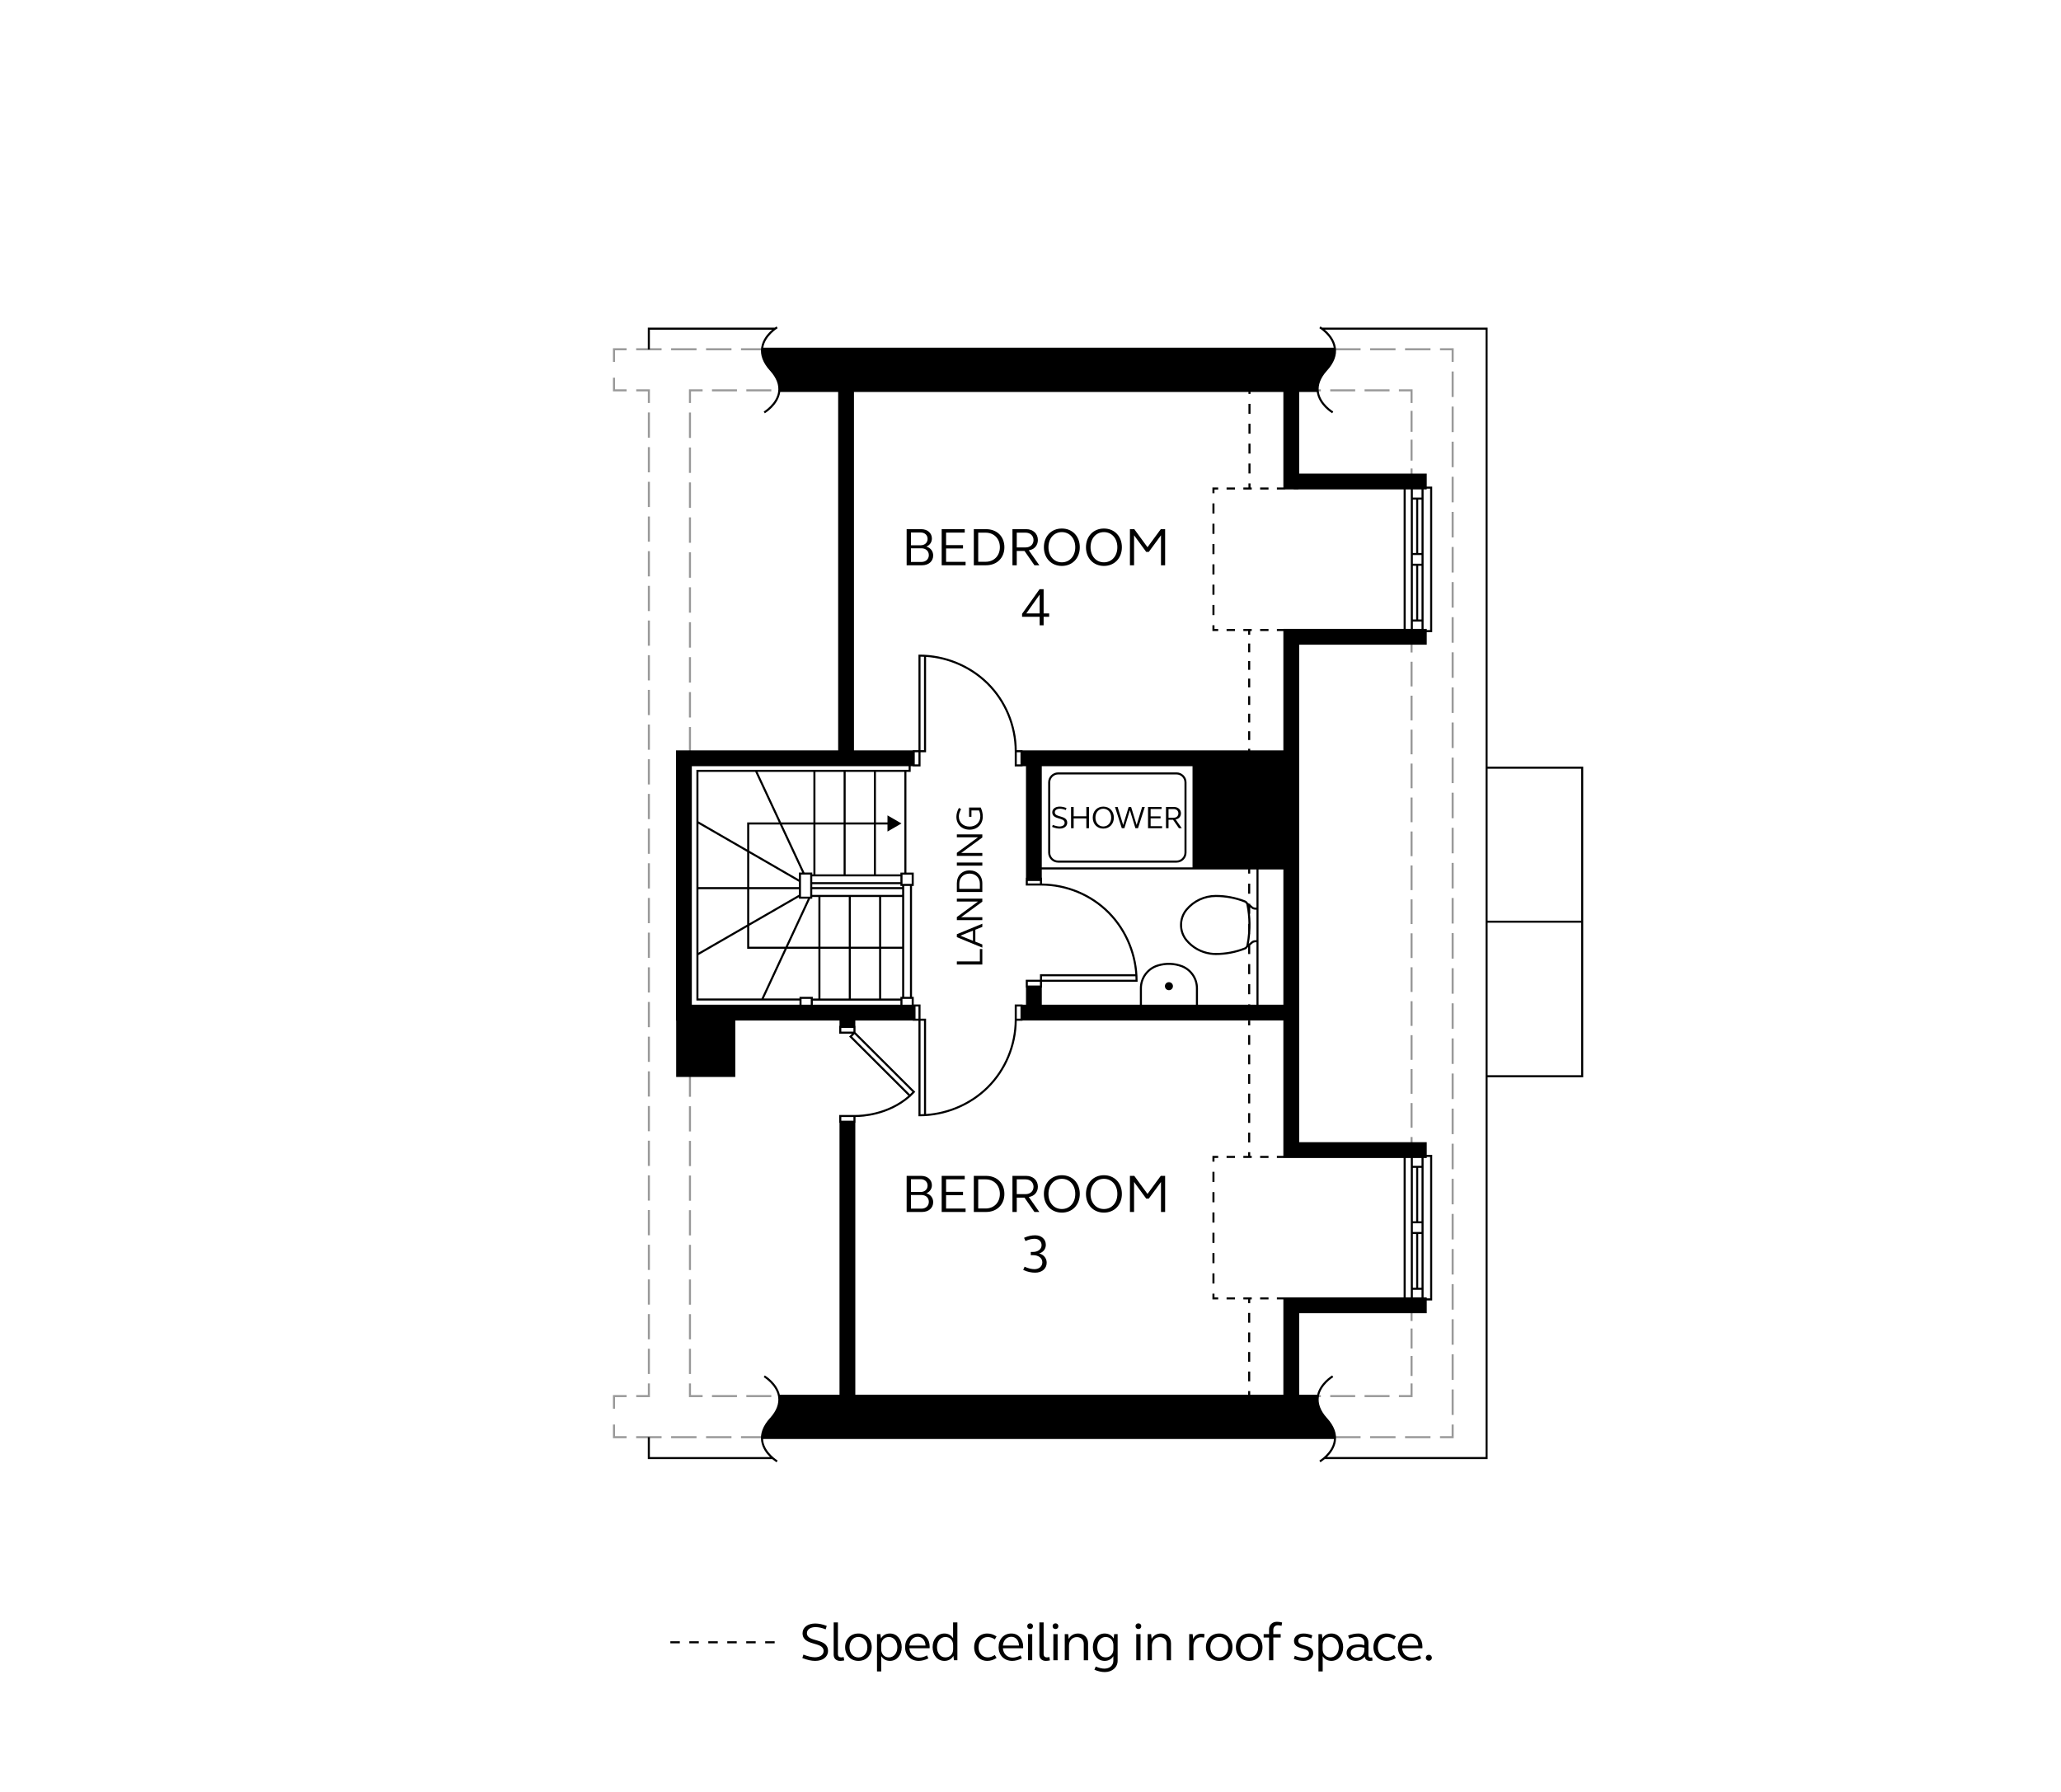 <?xml version="1.0" encoding="UTF-8"?>
<svg xmlns="http://www.w3.org/2000/svg" version="1.1" viewBox="0 0 651.968 566.929">
  <!-- Generator: Adobe Illustrator 28.6.0, SVG Export Plug-In . SVG Version: 1.2.0 Build 709)  -->
  <g>
    <g id="Camel_Arts_and_Crafts_Second">
      <g>
        <g>
          <rect x="217.935" y="321.073" width=".65" height="4" fill="#999"/>
          <rect x="217.936" y="349.989" width=".65" height="7.973" fill="#999"/>
          <rect x="217.936" y="371.915" width=".65" height="7.973" fill="#999"/>
          <rect x="217.935" y="339.026" width=".65" height="7.973" fill="#999"/>
          <rect x="217.936" y="360.952" width=".65" height="7.973" fill="#999"/>
          <rect x="217.935" y="328.063" width=".65" height="7.973" fill="#999"/>
          <rect x="217.937" y="426.729" width=".65" height="7.973" fill="#999"/>
          <rect x="217.936" y="382.878" width=".65" height="7.973" fill="#999"/>
          <rect x="217.936" y="415.766" width=".65" height="7.973" fill="#999"/>
          <rect x="217.936" y="404.803" width=".65" height="7.973" fill="#999"/>
          <rect x="217.936" y="393.841" width=".65" height="7.973" fill="#999"/>
          <polygon points="218.587 437.692 217.937 437.692 217.937 442.017 222.262 442.017 222.262 441.367 218.587 441.367 218.587 437.692" fill="#999"/>
          <rect x="366.47" y="441.367" width="7.902" height=".65" fill="#999"/>
          <rect x="355.605" y="441.367" width="7.902" height=".65" fill="#999"/>
          <rect x="344.741" y="441.367" width="7.901" height=".65" fill="#999"/>
          <rect x="333.876" y="441.367" width="7.901" height=".65" fill="#999"/>
          <rect x="388.201" y="441.367" width="7.901" height=".65" fill="#999"/>
          <rect x="409.93" y="441.367" width="7.902" height=".65" fill="#999"/>
          <rect x="420.796" y="441.367" width="7.902" height=".65" fill="#999"/>
          <rect x="323.01" y="441.367" width="7.902" height=".65" fill="#999"/>
          <rect x="399.066" y="441.367" width="7.901" height=".65" fill="#999"/>
          <rect x="377.336" y="441.367" width="7.902" height=".65" fill="#999"/>
          <rect x="246.955" y="441.367" width="7.902" height=".65" fill="#999"/>
          <rect x="312.145" y="441.367" width="7.902" height=".65" fill="#999"/>
          <rect x="225.225" y="441.367" width="7.902" height=".65" fill="#999"/>
          <rect x="431.661" y="441.367" width="7.902" height=".65" fill="#999"/>
          <rect x="236.09" y="441.367" width="7.902" height=".65" fill="#999"/>
          <rect x="257.82" y="441.367" width="7.902" height=".65" fill="#999"/>
          <rect x="290.415" y="441.367" width="7.902" height=".65" fill="#999"/>
          <rect x="301.28" y="441.367" width="7.902" height=".65" fill="#999"/>
          <rect x="268.685" y="441.367" width="7.902" height=".65" fill="#999"/>
          <rect x="279.55" y="441.367" width="7.902" height=".65" fill="#999"/>
          <polygon points="446.851 437.692 446.201 437.692 446.201 441.367 442.526 441.367 442.526 442.017 446.851 442.017 446.851 437.692" fill="#999"/>
          <rect x="446.201" y="429" width=".65" height="6.321" fill="#999"/>
          <rect x="446.201" y="420.307" width=".65" height="6.322" fill="#999"/>
          <rect x="446.201" y="413.938" width=".65" height="4" fill="#999"/>
          <polygon points="194.551 450.692 193.9 450.692 193.9 455.017 198.226 455.017 198.226 454.367 194.551 454.367 194.551 450.692" fill="#999"/>
          <polygon points="193.9 445.692 194.551 445.692 194.551 442.017 198.226 442.017 198.226 441.367 193.9 441.367 193.9 445.692" fill="#999"/>
          <polygon points="204.938 441.367 201.263 441.367 201.263 442.017 205.588 442.017 205.588 437.692 204.938 437.692 204.938 441.367" fill="#999"/>
          <rect x="204.938" y="218.262" width=".65" height="7.979" fill="#999"/>
          <rect x="204.938" y="229.234" width=".65" height="7.979" fill="#999"/>
          <rect x="204.938" y="262.148" width=".65" height="7.979" fill="#999"/>
          <rect x="204.938" y="251.177" width=".65" height="7.979" fill="#999"/>
          <rect x="204.938" y="240.205" width=".65" height="7.979" fill="#999"/>
          <rect x="204.939" y="196.319" width=".65" height="7.979" fill="#999"/>
          <rect x="204.939" y="152.433" width=".65" height="7.979" fill="#999"/>
          <rect x="204.938" y="207.29" width=".65" height="7.979" fill="#999"/>
          <rect x="204.939" y="163.405" width=".65" height="7.979" fill="#999"/>
          <rect x="204.939" y="141.461" width=".65" height="7.979" fill="#999"/>
          <rect x="204.938" y="273.12" width=".65" height="7.979" fill="#999"/>
          <rect x="204.939" y="185.347" width=".65" height="7.979" fill="#999"/>
          <rect x="204.939" y="174.376" width=".65" height="7.979" fill="#999"/>
          <rect x="204.939" y="130.49" width=".65" height="7.979" fill="#999"/>
          <rect x="204.938" y="393.807" width=".65" height="7.979" fill="#999"/>
          <rect x="204.938" y="404.778" width=".65" height="7.979" fill="#999"/>
          <rect x="204.938" y="382.835" width=".65" height="7.979" fill="#999"/>
          <rect x="204.938" y="415.749" width=".65" height="7.979" fill="#999"/>
          <rect x="204.938" y="371.863" width=".65" height="7.979" fill="#999"/>
          <rect x="204.938" y="426.721" width=".65" height="7.979" fill="#999"/>
          <rect x="204.938" y="284.091" width=".65" height="7.979" fill="#999"/>
          <rect x="204.938" y="327.977" width=".65" height="7.979" fill="#999"/>
          <rect x="204.938" y="306.034" width=".65" height="7.979" fill="#999"/>
          <rect x="204.938" y="360.891" width=".65" height="7.979" fill="#999"/>
          <rect x="204.938" y="295.063" width=".65" height="7.979" fill="#999"/>
          <rect x="204.938" y="338.949" width=".65" height="7.979" fill="#999"/>
          <rect x="204.938" y="349.92" width=".65" height="7.979" fill="#999"/>
          <rect x="204.938" y="317.006" width=".65" height="7.979" fill="#999"/>
          <polygon points="205.589 123.172 201.264 123.172 201.264 123.823 204.939 123.823 204.939 127.497 205.589 127.497 205.589 123.172" fill="#999"/>
          <polygon points="198.225 123.172 194.55 123.172 194.55 119.497 193.9 119.497 193.9 123.823 198.225 123.823 198.225 123.172" fill="#999"/>
          <polygon points="194.55 110.822 198.225 110.822 198.225 110.172 193.9 110.172 193.9 114.497 194.55 114.497 194.55 110.822" fill="#999"/>
          <rect x="356.023" y="110.172" width="8.04" height=".65" fill="#999"/>
          <rect x="333.911" y="110.172" width="8.041" height=".65" fill="#999"/>
          <rect x="344.966" y="110.172" width="8.041" height=".65" fill="#999"/>
          <rect x="444.469" y="110.172" width="8.041" height=".65" fill="#999"/>
          <rect x="212.296" y="110.172" width="8.041" height=".65" fill="#999"/>
          <rect x="378.134" y="110.172" width="8.041" height=".65" fill="#999"/>
          <rect x="234.408" y="110.172" width="8.041" height=".65" fill="#999"/>
          <rect x="223.352" y="110.172" width="8.04" height=".65" fill="#999"/>
          <rect x="245.464" y="110.172" width="8.04" height=".65" fill="#999"/>
          <rect x="267.576" y="110.172" width="8.04" height=".65" fill="#999"/>
          <rect x="311.799" y="110.172" width="8.04" height=".65" fill="#999"/>
          <rect x="367.079" y="110.172" width="8.04" height=".65" fill="#999"/>
          <rect x="433.414" y="110.172" width="8.041" height=".65" fill="#999"/>
          <rect x="400.247" y="110.172" width="8.04" height=".65" fill="#999"/>
          <rect x="289.688" y="110.172" width="8.04" height=".65" fill="#999"/>
          <rect x="389.19" y="110.172" width="8.041" height=".65" fill="#999"/>
          <rect x="411.302" y="110.172" width="8.04" height=".65" fill="#999"/>
          <rect x="422.358" y="110.172" width="8.041" height=".65" fill="#999"/>
          <rect x="201.24" y="110.172" width="8.04" height=".65" fill="#999"/>
          <rect x="256.52" y="110.172" width="8.04" height=".65" fill="#999"/>
          <rect x="322.855" y="110.172" width="8.041" height=".65" fill="#999"/>
          <rect x="300.743" y="110.172" width="8.04" height=".65" fill="#999"/>
          <rect x="278.631" y="110.172" width="8.04" height=".65" fill="#999"/>
          <polygon points="455.526 110.172 455.526 110.823 459.201 110.823 459.201 114.497 459.851 114.497 459.851 110.172 455.526 110.172" fill="#999"/>
          <rect x="459.201" y="139.737" width=".65" height="8.077" fill="#999"/>
          <rect x="459.201" y="128.632" width=".65" height="8.077" fill="#999"/>
          <rect x="459.201" y="150.843" width=".65" height="8.077" fill="#999"/>
          <rect x="459.201" y="428.481" width=".65" height="8.076" fill="#999"/>
          <rect x="459.201" y="306.32" width=".65" height="8.077" fill="#999"/>
          <rect x="459.201" y="417.376" width=".65" height="8.076" fill="#999"/>
          <rect x="459.201" y="372.953" width=".65" height="8.077" fill="#999"/>
          <rect x="459.201" y="173.054" width=".65" height="8.077" fill="#999"/>
          <rect x="459.201" y="161.948" width=".65" height="8.077" fill="#999"/>
          <rect x="459.201" y="295.215" width=".65" height="8.077" fill="#999"/>
          <rect x="459.201" y="361.848" width=".65" height="8.077" fill="#999"/>
          <rect x="459.201" y="395.164" width=".65" height="8.077" fill="#999"/>
          <rect x="459.201" y="117.526" width=".65" height="8.077" fill="#999"/>
          <rect x="459.201" y="284.109" width=".65" height="8.077" fill="#999"/>
          <rect x="459.201" y="384.058" width=".65" height="8.077" fill="#999"/>
          <rect x="459.201" y="350.742" width=".65" height="8.077" fill="#999"/>
          <rect x="459.201" y="406.27" width=".65" height="8.076" fill="#999"/>
          <rect x="459.201" y="328.531" width=".65" height="8.077" fill="#999"/>
          <rect x="459.201" y="261.898" width=".65" height="8.077" fill="#999"/>
          <rect x="459.201" y="239.687" width=".65" height="8.077" fill="#999"/>
          <rect x="459.201" y="439.587" width=".65" height="8.076" fill="#999"/>
          <rect x="459.201" y="250.792" width=".65" height="8.077" fill="#999"/>
          <rect x="459.201" y="317.426" width=".65" height="8.077" fill="#999"/>
          <rect x="459.201" y="273.004" width=".65" height="8.077" fill="#999"/>
          <rect x="459.201" y="184.16" width=".65" height="8.077" fill="#999"/>
          <rect x="459.201" y="206.37" width=".65" height="8.077" fill="#999"/>
          <rect x="459.201" y="339.637" width=".65" height="8.077" fill="#999"/>
          <rect x="459.201" y="217.476" width=".65" height="8.077" fill="#999"/>
          <rect x="459.201" y="195.265" width=".65" height="8.077" fill="#999"/>
          <rect x="459.201" y="228.581" width=".65" height="8.077" fill="#999"/>
          <polygon points="459.201 454.367 455.526 454.367 455.526 455.017 459.851 455.017 459.851 450.692 459.201 450.692 459.201 454.367" fill="#999"/>
          <rect x="322.855" y="454.367" width="8.041" height=".65" fill="#999"/>
          <rect x="378.134" y="454.367" width="8.041" height=".65" fill="#999"/>
          <rect x="367.079" y="454.367" width="8.041" height=".65" fill="#999"/>
          <rect x="278.632" y="454.367" width="8.04" height=".65" fill="#999"/>
          <rect x="433.414" y="454.367" width="8.041" height=".65" fill="#999"/>
          <rect x="400.247" y="454.367" width="8.04" height=".65" fill="#999"/>
          <rect x="422.358" y="454.367" width="8.041" height=".65" fill="#999"/>
          <rect x="411.302" y="454.367" width="8.04" height=".65" fill="#999"/>
          <rect x="444.469" y="454.367" width="8.041" height=".65" fill="#999"/>
          <rect x="311.799" y="454.367" width="8.041" height=".65" fill="#999"/>
          <rect x="389.19" y="454.367" width="8.041" height=".65" fill="#999"/>
          <rect x="300.744" y="454.367" width="8.04" height=".65" fill="#999"/>
          <rect x="289.688" y="454.367" width="8.04" height=".65" fill="#999"/>
          <rect x="234.408" y="454.367" width="8.04" height=".65" fill="#999"/>
          <rect x="256.52" y="454.367" width="8.04" height=".65" fill="#999"/>
          <rect x="201.241" y="454.367" width="8.04" height=".65" fill="#999"/>
          <rect x="245.464" y="454.367" width="8.04" height=".65" fill="#999"/>
          <rect x="223.353" y="454.367" width="8.04" height=".65" fill="#999"/>
          <rect x="212.297" y="454.367" width="8.04" height=".65" fill="#999"/>
          <rect x="267.576" y="454.367" width="8.041" height=".65" fill="#999"/>
          <rect x="344.967" y="454.367" width="8.04" height=".65" fill="#999"/>
          <rect x="356.023" y="454.367" width="8.04" height=".65" fill="#999"/>
          <rect x="333.911" y="454.367" width="8.041" height=".65" fill="#999"/>
          <rect x="446.201" y="359.724" width=".65" height="4" fill="#999"/>
          <rect x="446.201" y="284.541" width=".65" height="7.811" fill="#999"/>
          <rect x="446.201" y="295.282" width=".65" height="7.811" fill="#999"/>
          <rect x="446.201" y="316.762" width=".65" height="7.811" fill="#999"/>
          <rect x="446.201" y="306.022" width=".65" height="7.811" fill="#999"/>
          <rect x="446.201" y="338.243" width=".65" height="7.811" fill="#999"/>
          <rect x="446.201" y="327.503" width=".65" height="7.811" fill="#999"/>
          <rect x="446.201" y="230.839" width=".65" height="7.811" fill="#999"/>
          <rect x="446.201" y="220.099" width=".65" height="7.811" fill="#999"/>
          <rect x="446.201" y="241.579" width=".65" height="7.811" fill="#999"/>
          <rect x="446.201" y="209.358" width=".65" height="7.811" fill="#999"/>
          <rect x="446.201" y="273.801" width=".65" height="7.811" fill="#999"/>
          <rect x="446.201" y="348.983" width=".65" height="7.811" fill="#999"/>
          <rect x="446.201" y="252.32" width=".65" height="7.811" fill="#999"/>
          <rect x="446.201" y="263.06" width=".65" height="7.811" fill="#999"/>
          <rect x="446.201" y="202.429" width=".65" height="4" fill="#999"/>
          <rect x="446.201" y="148.216" width=".65" height="4" fill="#999"/>
          <rect x="446.201" y="129.984" width=".65" height="6.63" fill="#999"/>
          <rect x="446.201" y="139.099" width=".65" height="6.63" fill="#999"/>
          <polygon points="446.201 127.497 446.851 127.497 446.851 123.172 442.526 123.172 442.526 123.823 446.201 123.823 446.201 127.497" fill="#999"/>
          <rect x="409.93" y="123.172" width="7.901" height=".65" fill="#999"/>
          <rect x="377.336" y="123.172" width="7.901" height=".65" fill="#999"/>
          <rect x="431.661" y="123.172" width="7.901" height=".65" fill="#999"/>
          <rect x="420.796" y="123.172" width="7.901" height=".65" fill="#999"/>
          <rect x="236.09" y="123.172" width="7.902" height=".65" fill="#999"/>
          <rect x="301.28" y="123.172" width="7.902" height=".65" fill="#999"/>
          <rect x="279.55" y="123.172" width="7.902" height=".65" fill="#999"/>
          <rect x="344.74" y="123.172" width="7.902" height=".65" fill="#999"/>
          <rect x="366.47" y="123.172" width="7.901" height=".65" fill="#999"/>
          <rect x="225.225" y="123.172" width="7.902" height=".65" fill="#999"/>
          <rect x="246.955" y="123.172" width="7.902" height=".65" fill="#999"/>
          <rect x="257.82" y="123.172" width="7.902" height=".65" fill="#999"/>
          <rect x="333.875" y="123.172" width="7.902" height=".65" fill="#999"/>
          <rect x="323.01" y="123.172" width="7.901" height=".65" fill="#999"/>
          <rect x="312.145" y="123.172" width="7.901" height=".65" fill="#999"/>
          <rect x="355.605" y="123.172" width="7.901" height=".65" fill="#999"/>
          <rect x="388.2" y="123.172" width="7.902" height=".65" fill="#999"/>
          <rect x="290.415" y="123.172" width="7.902" height=".65" fill="#999"/>
          <rect x="268.685" y="123.172" width="7.902" height=".65" fill="#999"/>
          <rect x="399.065" y="123.172" width="7.902" height=".65" fill="#999"/>
          <polygon points="217.937 127.497 218.587 127.497 218.587 123.823 222.262 123.823 222.262 123.172 217.937 123.172 217.937 127.497" fill="#999"/>
          <rect x="217.936" y="185.797" width=".65" height="8.041" fill="#999"/>
          <rect x="217.936" y="174.74" width=".65" height="8.041" fill="#999"/>
          <rect x="217.936" y="152.626" width=".65" height="8.041" fill="#999"/>
          <rect x="217.936" y="163.683" width=".65" height="8.041" fill="#999"/>
          <rect x="217.936" y="196.853" width=".65" height="8.041" fill="#999"/>
          <rect x="217.936" y="207.91" width=".65" height="8.041" fill="#999"/>
          <rect x="217.935" y="230.023" width=".65" height="8.041" fill="#999"/>
          <rect x="217.936" y="141.57" width=".65" height="8.041" fill="#999"/>
          <rect x="217.935" y="218.967" width=".65" height="8.041" fill="#999"/>
          <rect x="217.937" y="130.513" width=".65" height="8.041" fill="#999"/>
          <rect x="217.935" y="241.08" width=".65" height="4" fill="#999"/>
        </g>
        <g>
          <path d="M369.772,310.734c-.7,0-1.27.568-1.27,1.271,0,.702.57,1.271,1.27,1.271.703,0,1.272-.569,1.272-1.271,0-.703-.568-1.271-1.272-1.271Z"/>
          <path d="M334.731,272.916h37.448c1.742,0,3.16-1.417,3.16-3.16v-22.227c0-1.742-1.418-3.16-3.16-3.16h-37.448c-1.742,0-3.16,1.418-3.16,3.16v22.227c0,1.742,1.418,3.16,3.16,3.16ZM332.221,247.529c0-1.384,1.126-2.51,2.51-2.51h37.448c1.384,0,2.51,1.126,2.51,2.51v22.227c0,1.384-1.126,2.509-2.51,2.509h-37.448c-1.384,0-2.51-1.125-2.51-2.509v-22.227Z"/>
          <path d="M335.154,261.48c-.609,0-1.369-.2-2.129-.5l-.2.64c.859.351,1.68.53,2.389.53,1.419,0,2.389-.75,2.389-1.839,0-2.539-3.928-1.52-3.928-3.318,0-.68.64-1.13,1.6-1.13.569,0,1.209.141,1.889.42l.2-.64c-.76-.3-1.48-.449-2.149-.449-1.389,0-2.349.739-2.349,1.799,0,2.478,3.918,1.48,3.918,3.318,0,.699-.64,1.169-1.629,1.169Z"/>
          <polygon points="339.634 258.922 343.652 258.922 343.652 262.03 344.482 262.03 344.482 255.313 343.652 255.313 343.652 258.262 339.634 258.262 339.634 255.313 338.815 255.313 338.815 262.03 339.634 262.03 339.634 258.922"/>
          <path d="M349.013,262.15c1.958,0,3.338-1.44,3.338-3.478s-1.38-3.478-3.338-3.478c-1.949,0-3.339,1.438-3.339,3.478s1.39,3.478,3.339,3.478ZM349.013,255.863c1.459,0,2.498,1.16,2.498,2.809,0,1.649-1.039,2.809-2.498,2.809-1.46,0-2.489-1.159-2.489-2.809,0-1.648,1.029-2.809,2.489-2.809Z"/>
          <polygon points="355.683 262.03 357.423 256.333 359.171 262.03 359.991 262.03 362.14 255.313 361.3 255.313 359.561 261.011 357.812 255.313 357.033 255.313 355.294 261.011 353.545 255.313 352.715 255.313 354.864 262.03 355.683 262.03"/>
          <polygon points="367.612 261.39 363.984 261.39 363.984 258.902 367.132 258.902 367.132 258.282 363.984 258.282 363.984 255.954 367.452 255.954 367.452 255.313 363.165 255.313 363.165 262.03 367.612 262.03 367.612 261.39"/>
          <path d="M369.644,259.361h1.44l1.849,2.669h.909l-1.959-2.788c1.02-.13,1.69-.899,1.69-1.919,0-1.18-.899-2.01-2.169-2.01h-2.559v6.717h.8v-2.669ZM369.644,255.964h1.639c.87,0,1.48.569,1.48,1.379,0,.819-.609,1.369-1.48,1.369h-1.639v-2.748Z"/>
          <path d="M295.2,175.747c0-1.343-.816-2.431-2.159-2.821,1.071-.426,1.751-1.377,1.751-2.55,0-1.734-1.394-2.958-3.383-2.958h-4.606v11.423h4.878c2.057,0,3.519-1.241,3.519-3.094ZM288.163,168.471h3.077c1.292,0,2.193.833,2.193,2.023,0,1.19-.901,2.022-2.193,2.022h-3.077v-4.046ZM288.163,177.787v-4.317h3.332c1.377,0,2.329.884,2.329,2.158,0,1.275-.952,2.159-2.329,2.159h-3.332Z"/>
          <polygon points="305.451 177.753 299.281 177.753 299.281 173.52 304.635 173.52 304.635 172.467 299.281 172.467 299.281 168.506 305.179 168.506 305.179 167.418 297.887 167.418 297.887 178.841 305.451 178.841 305.451 177.753"/>
          <path d="M317.725,173.13c0-3.4-2.347-5.712-5.814-5.712h-3.858v11.423h3.858c3.468,0,5.814-2.346,5.814-5.711ZM309.446,177.736v-9.214h2.329c2.669,0,4.521,1.904,4.521,4.607s-1.853,4.606-4.521,4.606h-2.329Z"/>
          <path d="M321.635,174.303h2.447l3.146,4.538h1.546l-3.331-4.742c1.733-.222,2.873-1.53,2.873-3.264,0-2.006-1.53-3.417-3.688-3.417h-4.352v11.423h1.359v-4.538ZM321.635,168.522h2.787c1.48,0,2.517.97,2.517,2.346,0,1.395-1.037,2.329-2.517,2.329h-2.787v-4.675Z"/>
          <path d="M335.898,179.045c3.331,0,5.678-2.448,5.678-5.915s-2.347-5.916-5.678-5.916c-3.314,0-5.677,2.448-5.677,5.916s2.362,5.915,5.677,5.915ZM335.898,168.352c2.481,0,4.249,1.972,4.249,4.777s-1.768,4.776-4.249,4.776-4.232-1.972-4.232-4.776,1.751-4.777,4.232-4.777Z"/>
          <path d="M349.21,179.045c3.331,0,5.678-2.448,5.678-5.915s-2.347-5.916-5.678-5.916c-3.314,0-5.678,2.448-5.678,5.916s2.363,5.915,5.678,5.915ZM349.21,168.352c2.481,0,4.249,1.972,4.249,4.777s-1.768,4.776-4.249,4.776-4.232-1.972-4.232-4.776,1.75-4.777,4.232-4.777Z"/>
          <polygon points="358.747 169.355 362.587 174.608 363.403 174.608 367.262 169.355 367.262 178.841 368.571 178.841 368.571 167.418 367.194 167.418 362.996 173.13 358.814 167.418 357.437 167.418 357.437 178.841 358.747 178.841 358.747 169.355"/>
          <path d="M323.319,195.137h5.559v2.703h1.258v-2.703h1.75v-1.054h-1.75v-7.666h-1.293l-5.523,7.785v.935ZM328.877,188.118v5.966h-4.232l4.232-5.966Z"/>
          <path d="M293.041,377.528c1.071-.426,1.751-1.377,1.751-2.55,0-1.734-1.394-2.958-3.383-2.958h-4.606v11.423h4.879c2.057,0,3.519-1.241,3.519-3.094,0-1.343-.815-2.431-2.159-2.821ZM288.163,373.074h3.076c1.292,0,2.193.833,2.193,2.023,0,1.19-.901,2.022-2.193,2.022h-3.076v-4.046ZM291.494,382.389h-3.331v-4.317h3.331c1.377,0,2.329.884,2.329,2.158,0,1.275-.952,2.159-2.329,2.159Z"/>
          <polygon points="299.281 378.123 304.635 378.123 304.635 377.069 299.281 377.069 299.281 373.108 305.179 373.108 305.179 372.02 297.886 372.02 297.886 383.443 305.451 383.443 305.451 382.355 299.281 382.355 299.281 378.123"/>
          <path d="M311.911,372.02h-3.858v11.423h3.858c3.468,0,5.814-2.346,5.814-5.711,0-3.4-2.346-5.712-5.814-5.712ZM311.775,382.339h-2.329v-9.214h2.329c2.669,0,4.521,1.904,4.521,4.607s-1.853,4.606-4.521,4.606Z"/>
          <path d="M327.228,383.443h1.546l-3.331-4.742c1.733-.222,2.873-1.53,2.873-3.264,0-2.006-1.53-3.417-3.689-3.417h-4.352v11.423h1.36v-4.538h2.447l3.146,4.538ZM321.635,373.125h2.787c1.48,0,2.517.97,2.517,2.346,0,1.395-1.037,2.329-2.517,2.329h-2.787v-4.675Z"/>
          <path d="M335.898,371.816c-3.314,0-5.678,2.448-5.678,5.916s2.363,5.915,5.678,5.915c3.331,0,5.678-2.448,5.678-5.915s-2.347-5.916-5.678-5.916ZM335.898,382.509c-2.481,0-4.232-1.972-4.232-4.776s1.751-4.777,4.232-4.777,4.249,1.972,4.249,4.777-1.768,4.776-4.249,4.776Z"/>
          <path d="M349.209,371.816c-3.314,0-5.677,2.448-5.677,5.916s2.362,5.915,5.677,5.915c3.332,0,5.678-2.448,5.678-5.915s-2.346-5.916-5.678-5.916ZM349.209,382.509c-2.481,0-4.232-1.972-4.232-4.776s1.751-4.777,4.232-4.777,4.25,1.972,4.25,4.777-1.768,4.776-4.25,4.776Z"/>
          <polygon points="362.996 377.732 358.814 372.02 357.437 372.02 357.437 383.443 358.746 383.443 358.746 373.958 362.587 379.211 363.403 379.211 367.262 373.958 367.262 383.443 368.571 383.443 368.571 372.02 367.194 372.02 362.996 377.732"/>
          <path d="M328.741,396.561c1.274-.374,2.091-1.41,2.091-2.72,0-1.784-1.377-3.025-3.366-3.025-1.105,0-2.277.238-3.519.799l.442,1.02c1.054-.477,1.988-.714,2.873-.714,1.325,0,2.227.832,2.227,2.039,0,1.241-1.105,2.125-2.72,2.125h-.697v1.02h.697c1.751,0,2.957.918,2.957,2.261,0,1.275-1.036,2.176-2.481,2.176-.952,0-2.022-.272-3.128-.781l-.441,1.02c1.309.612,2.617.867,3.79.867,2.143,0,3.638-1.292,3.638-3.162,0-1.394-.935-2.532-2.362-2.924Z"/>
          <polygon points="309.965 304.173 302.685 304.173 302.685 305.156 310.744 305.156 310.744 300.262 309.965 300.262 309.965 304.173"/>
          <path d="M302.685,296.493l8.06,3.322v-1.007l-2.207-.888v-3.778l2.207-.888v-1.007l-8.06,3.322v.923ZM307.782,294.43v3.215l-3.971-1.607,3.971-1.607Z"/>
          <polygon points="302.685 285.227 309.377 285.227 302.685 290.133 302.685 291.104 310.744 291.104 310.744 290.18 304.052 290.18 310.744 285.275 310.744 284.304 302.685 284.304 302.685 285.227"/>
          <path d="M306.715,275.376c-2.399,0-4.03,1.655-4.03,4.102v2.723h8.06v-2.723c0-2.447-1.655-4.102-4.029-4.102ZM309.965,281.217h-6.501v-1.643c0-1.883,1.344-3.19,3.251-3.19,1.906,0,3.25,1.307,3.25,3.19v1.643Z"/>
          <rect x="302.685" y="272.889" width="8.06" height=".983"/>
          <polygon points="302.685 264.911 309.377 264.911 302.685 269.817 302.685 270.788 310.744 270.788 310.744 269.865 304.052 269.865 310.744 264.959 310.744 263.988 302.685 263.988 302.685 264.911"/>
          <path d="M306.559,255.48v2.951h.743v-2.027h2.399c.264.576.407,1.199.407,1.859,0,1.919-1.403,3.25-3.394,3.25s-3.394-1.307-3.394-3.19c0-.768.264-1.535.707-2.339l-.684-.372c-.527.935-.803,1.883-.803,2.818,0,2.387,1.727,4.065,4.174,4.065s4.173-1.715,4.173-4.162c0-.971-.228-1.931-.659-2.854h-3.67Z"/>
          <rect x="394.837" y="433.928" width=".65" height="3.092"/>
          <rect x="394.837" y="427.745" width=".65" height="3.092"/>
          <rect x="394.837" y="421.561" width=".65" height="3.092"/>
          <rect x="394.837" y="415.378" width=".65" height="3.092"/>
          <rect x="394.837" y="279.571" width=".65" height="3.181"/>
          <rect x="394.837" y="311.379" width=".65" height="3.181"/>
          <rect x="394.837" y="305.017" width=".65" height="3.181"/>
          <rect x="394.837" y="346.002" width=".65" height="3.087"/>
          <rect x="394.837" y="339.828" width=".65" height="3.087"/>
          <rect x="394.837" y="333.654" width=".65" height="3.087"/>
          <rect x="394.837" y="358.349" width=".65" height="3.087"/>
          <rect x="394.837" y="352.176" width=".65" height="3.087"/>
          <rect x="394.837" y="327.48" width=".65" height="3.087"/>
          <rect x="394.837" y="322.894" width=".65" height="1.5"/>
          <rect x="388.009" y="410.461" width="2.653" height=".65"/>
          <rect x="398.622" y="410.461" width="2.653" height=".65"/>
          <polygon points="393.316 411.111 394.837 411.111 394.837 412.286 395.488 412.286 395.488 411.111 395.968 411.111 395.968 410.461 393.316 410.461 393.316 411.111"/>
          <polygon points="384.182 409.286 383.532 409.286 383.532 411.111 385.357 411.111 385.357 410.461 384.182 410.461 384.182 409.286"/>
          <rect x="383.532" y="390.012" width=".65" height="3.213"/>
          <rect x="383.532" y="402.861" width=".65" height="3.213"/>
          <rect x="383.532" y="377.161" width=".65" height="3.213"/>
          <rect x="383.532" y="396.436" width=".65" height="3.213"/>
          <rect x="383.532" y="370.736" width=".65" height="3.213"/>
          <rect x="383.532" y="383.587" width=".65" height="3.212"/>
          <polygon points="383.532 367.523 384.182 367.523 384.182 366.349 385.357 366.349 385.357 365.698 383.532 365.698 383.532 367.523"/>
          <polygon points="395.968 365.698 395.488 365.698 395.488 364.523 394.837 364.523 394.837 365.698 393.315 365.698 393.315 366.349 395.968 366.349 395.968 365.698"/>
          <rect x="398.622" y="365.698" width="2.652" height=".65"/>
          <rect x="388.009" y="365.698" width="2.653" height=".65"/>
          <rect x="394.934" y="127.771" width=".65" height="3.146"/>
          <rect x="394.934" y="134.063" width=".65" height="3.146"/>
          <rect x="394.934" y="140.355" width=".65" height="3.147"/>
          <rect x="394.934" y="146.647" width=".65" height="3.146"/>
          <polygon points="393.316 199.642 394.837 199.642 394.837 200.817 395.488 200.817 395.488 199.642 395.968 199.642 395.968 198.992 393.316 198.992 393.316 199.642"/>
          <rect x="388.009" y="198.992" width="2.653" height=".65"/>
          <rect x="398.622" y="198.992" width="2.653" height=".65"/>
          <polygon points="385.357 198.992 384.182 198.992 384.182 197.817 383.532 197.817 383.532 199.642 385.357 199.642 385.357 198.992"/>
          <rect x="383.532" y="172.117" width=".65" height="3.213"/>
          <rect x="383.532" y="165.692" width=".65" height="3.212"/>
          <rect x="383.532" y="159.266" width=".65" height="3.213"/>
          <rect x="383.532" y="191.392" width=".65" height="3.212"/>
          <rect x="383.532" y="178.542" width=".65" height="3.212"/>
          <rect x="383.532" y="184.967" width=".65" height="3.213"/>
          <polygon points="384.182 154.879 385.357 154.879 385.357 154.229 383.532 154.229 383.532 156.054 384.182 156.054 384.182 154.879"/>
          <polygon points="395.968 154.229 395.585 154.229 395.585 152.939 394.934 152.939 394.934 154.229 393.315 154.229 393.315 154.879 395.968 154.879 395.968 154.229"/>
          <rect x="398.622" y="154.229" width="2.652" height=".65"/>
          <rect x="388.009" y="154.229" width="2.653" height=".65"/>
          <rect x="394.837" y="214.697" width=".65" height="2.776"/>
          <rect x="394.837" y="225.801" width=".65" height="2.776"/>
          <rect x="394.837" y="231.353" width=".65" height="2.776"/>
          <rect x="394.837" y="203.593" width=".65" height="2.776"/>
          <rect x="394.837" y="220.249" width=".65" height="2.776"/>
          <rect x="394.837" y="209.145" width=".65" height="2.776"/>
          <path d="M500.825,242.555h-30.24V103.657h-52.326c-.314-.224-.529-.357-.566-.378l-.332.559c.04.024,3.959,2.402,4.548,6.169h-180.465c.589-3.767,4.509-6.145,4.548-6.169l-.332-.559c-.036.022-.253.154-.567.379h-40.17v6.882h.65v-6.231h38.687c-1.296,1.099-3.075,3.038-3.466,5.634-.364,2.416.564,4.87,2.756,7.295l.093.096c1.993,2.24,2.838,4.48,2.51,6.661-.568,3.789-4.516,6.182-4.556,6.206l.332.559c.173-.103,4.249-2.568,4.866-6.663.004-.029.003-.059.007-.088h18.338v113.401h-51.29v85.458h.044v17.852h18.704v-17.852h32.967v1.695h-.083v2.477h4.034l-.912.915,18.753,18.711c-6.722,5.844-15.094,6.096-16.733,6.088v-.004h-5.142v2.478h.083v86.04h-18.884c-.876-3.763-4.587-6.016-4.753-6.114l-.332.559c.04.023,3.987,2.417,4.556,6.205.327,2.178-.514,4.415-2.501,6.65l-.103.107c-2.193,2.424-3.121,4.878-2.756,7.294.325,2.16,1.611,3.861,2.781,5.007h-38.003v-6.28h-.65v6.931h39.366c.735.62,1.31.97,1.372,1.007l.332-.559c-.04-.023-3.987-2.417-4.556-6.206-.03-.2-.039-.4-.05-.601h180.58c-.01.201-.02.401-.05.601-.568,3.789-4.516,6.183-4.556,6.206l.332.559c.062-.037.637-.387,1.371-1.006h51.521v-120.803h30.24v-98.266ZM500.174,243.205v48.072h-29.59v-48.072h29.59ZM270.142,124.007h124.793v.618h.65v-.618h10.391v30.222h-2.048v.65h2.653v-.041h2.653v.041h1.5v-.041h33.288v44.129h-38.047v.024h-2.048v.65h2.048v37.766h-10.487v-.502h-.65v.502h-71.367v-.067h-1.834c-.086-7.996-3.348-15.759-8.991-21.343-5.714-5.649-13.651-8.889-21.776-8.889h-.325v30.232h-1.826v.067h-18.576v-113.401ZM446.935,158.069h1.047v16.883h-1.047v-16.883ZM449.679,174.952h-1.047v-16.883h1.047v16.883ZM446.935,175.602h2.744v2.744h-2.744v-2.744ZM449.679,195.993h-1.047v-16.997h1.047v16.997ZM447.982,178.996v16.997h-1.047v-16.997h1.047ZM446.935,196.643h2.744v2.324h-2.744v-2.324ZM450.33,198.968v-44.129h.999v-.244h1.075v44.758h-1.075v-.386h-.999ZM449.679,154.839v2.58h-2.744v-2.58h2.744ZM446.285,174.952v24.016h-1.612v-44.129h1.612v20.113ZM405.975,317.865h-7.859v-42.791h7.859v42.791ZM394.837,317.741v.124h-15.875v-5.144c.014-3.242-1.922-6.116-4.936-7.322-2.487-.947-5.259-1.04-7.795-.258-3.325.959-5.647,4.044-5.647,7.503v5.221h-31.029v-5.419h.07v-1.826h30.232v-.325c0-8.125-3.24-16.061-8.889-21.776-5.585-5.642-13.349-8.905-21.344-8.991v-1.834h-.073v-2.62h65.286v1.317h.65v-1.317h1.978v12.085l-.455-.015c-.281-.009-.553-.121-.763-.314-.245-.226-.499-.444-.76-.652v-.246h-.332c-.141-.105-.28-.214-.423-.313-.189-.326-.474-.588-.833-.726-2.972-1.167-6.098-1.758-9.292-1.758-3.694,0-7.171,1.632-9.538,4.479-2.389,2.911-2.389,7.14.001,10.057,1.964,2.363,4.721,3.907,7.764,4.347.579.086,1.176.129,1.772.129,3.197,0,6.324-.591,9.293-1.757.366-.143.656-.412.845-.746.032-.023.062-.047.094-.07v2.262h.65v-2.747c.267-.213.522-.432.76-.654.214-.193.486-.305.769-.314l.449-.017v19.761h-1.978v-.124h-.65ZM378.312,317.865h-17.078v-5.221c0-3.171,2.129-5.999,5.183-6.88,2.404-.742,5.024-.655,7.372.24,2.762,1.105,4.537,3.74,4.523,6.716v5.144ZM320.994,317.794v4.817c0,7.938-3.209,15.667-8.806,21.205-5.106,5.048-12.025,8.13-19.243,8.63v-30.16h-1.75v-4.492h-2.144v-2.418h-.546v-35.087h.546v-4.216h-2.321v-31.87h1.352v-1.794h.638v.074h2.477v-4.492h1.75v-30.159c7.218.499,14.138,3.582,19.243,8.629,5.597,5.538,8.806,13.267,8.806,21.205v4.817h2.477v-.074h1.081v35.286h-.068v2.477h4.817c7.938,0,15.666,3.209,21.205,8.806,5.048,5.106,8.13,12.025,8.63,19.243h-30.16v1.751h-4.492v2.477h.071v5.419h-1.084v-.071h-2.477ZM322.82,318.444v3.841h-1.176v-3.841h1.176ZM288.399,279.638h-2.902v-2.915h2.902v2.915ZM257.122,316.573h27.712v1.293h-27.712v-1.293ZM237.008,292.903l15.719-9.066v.495h2.835l-7.062,15.197h-11.492v-6.626ZM220.944,260.626l15.413,8.901v11.136h-15.413v-20.037ZM237.008,269.902l15.719,9.077v1.684h-15.719v-10.761ZM284.834,315.376v.547h-6.097v-15.743h6.644v15.196h-.546ZM278.087,283.786v15.743h-8.937v-15.743h8.937ZM278.087,300.18v15.743h-8.937v-15.743h8.937ZM285.38,299.529h-6.644v-15.743h6.644v15.743ZM285.38,283.136h-28.439v-1.822h28.439v1.822ZM256.292,283.682h-2.915v-6.979h2.915v6.979ZM256.942,280.663v-.921h27.892v.546h.546v.374h-28.439ZM284.834,279.092h-27.892v-1.822h27.892v1.822ZM267.512,276.619v-15.768h8.922v15.768h-8.922ZM266.862,276.619h-8.91v-15.768h8.91v15.768ZM257.302,276.619h-.36v-.566h-2.458l-7.088-15.201h9.905v15.768ZM253.767,276.053h-1.041v2.176l-15.719-9.077v-8.3h9.672l7.088,15.201ZM252.727,281.313v1.773l-15.719,9.066v-10.839h15.719ZM256.279,284.332h.663v-.546h1.94v15.743h-9.665l7.062-15.197ZM259.532,283.786h8.967v15.743h-8.967v-15.743ZM268.499,300.18v15.743h-8.967v-15.743h8.967ZM285.485,317.866v-1.84h2.915v1.84h-2.915ZM287.853,315.376h-1.822v-35.087h1.822v35.087ZM284.834,276.073v.546h-7.749v-15.768h3.657v2.233l4.431-2.558-4.431-2.558v2.233h-3.657v-15.998h8.993v31.87h-1.244ZM276.435,260.201h-8.922v-15.998h8.922v15.998ZM266.862,260.201h-8.91v-15.998h8.91v15.998ZM257.302,260.201h-10.209l-7.46-15.998h17.668v15.998ZM238.917,244.202l7.46,15.998h-10.019v8.575l-15.413-8.901v-15.673h17.972ZM220.944,281.313h15.413v11.214l-15.413,8.89v-20.104ZM220.944,302.168l15.413-8.889v6.901h11.84l-7.306,15.722h-19.947v-13.733ZM248.915,300.18h9.967v15.743h-1.76v-.547h-4.216v.525h-11.297l7.306-15.722ZM253.556,316.026h2.915v1.84h-2.915v-1.84ZM289.61,318.444h.934v3.841h-.934v-3.841ZM291.194,322.936h1.1v29.547c-.366.018-.733.028-1.1.032v-29.579ZM289.368,241.832v-3.841h1.176v3.841h-1.176ZM291.194,237.34v-29.579c.367.004.734.015,1.1.032v29.547h-1.1ZM322.82,237.991v3.841h-1.176v-3.841h1.176ZM377.238,274.423h-47.686v-32.015h47.686v32.015ZM325.133,278.727h3.841v.792h-3.841v-.792ZM359.173,308.869c.018.366.028.733.032,1.101h-29.579v-1.101h29.547ZM325.133,311.796v-1.176h3.841v1.176h-3.841ZM394.929,292.294h-.092v2.753c-.1,1.33-.273,2.659-.539,3.981-.072.348-.31.631-.637.758h-.001c-2.893,1.136-5.939,1.712-9.055,1.712-.565,0-1.13-.041-1.679-.121-2.884-.418-5.497-1.881-7.356-4.118-2.192-2.676-2.192-6.558-.001-9.229,2.242-2.697,5.536-4.243,9.037-4.243,3.113,0,6.159.576,9.057,1.714.325.124.562.407.635.753.403,2.004.609,4.022.631,6.04ZM395.03,298.62c.193-1.046.336-2.095.428-3.146h.03v-.405c.148-1.985.119-3.974-.096-5.957h.096v-2.079c.106.092.216.179.319.274.325.298.745.47,1.182.484l.477.016v9.644l-.472.018c-.435.015-.855.185-1.185.485-.243.227-.505.448-.778.664ZM218.852,242.408h68.578v1.144h-67.136v72.999h32.612v1.315h-34.054v-75.458ZM266.134,325.212h3.841v1.176h-3.841v-1.176ZM270.302,327.173l18.317,18.275-.777.778-18.317-18.275.777-.778ZM266.134,353.397h3.841v1.177h-3.841v-1.177ZM270.567,355.224h.059v-1.822c.024 0.0.035.001.061.001,1.926,0,10.363-.366,17.135-6.277l.02.02,1.695-1.7-18.912-18.869v-2.016h-.06v-1.695h18.151v.069h1.826v30.232h.325c8.124,0,16.061-3.24,21.776-8.889,5.642-5.585,8.905-13.348,8.991-21.344h1.834v-.07h82.505v42.833h-2.048v.65h2.048v.018h38.047v44.103h-33.288v-.009h-1.5v.009h-2.653v-.009h-2.653v.65h2.048v30.153h-10.487v-1.152h-.65v1.152h-124.271v-86.04ZM446.935,369.492h1.047v16.884h-1.047v-16.884ZM449.679,386.376h-1.047v-16.884h1.047v16.884ZM446.935,387.026h2.744v2.744h-2.744v-2.744ZM449.679,407.417h-1.047v-16.996h1.047v16.996ZM447.982,390.421v16.996h-1.047v-16.996h1.047ZM446.935,408.067h2.744v2.402h-2.744v-2.402ZM450.33,410.47v-44.103h.999v-.347h1.075v44.758h-1.075v-.308h-.999ZM449.679,366.366v2.476h-2.744v-2.476h2.744ZM446.285,386.376v24.094h-1.612v-44.103h1.612v20.01ZM469.934,460.974h-50.158c1.17-1.146,2.457-2.847,2.783-5.008.364-2.416-.564-4.87-2.757-7.294l-.093-.096c-1.993-2.24-2.838-4.481-2.511-6.662.568-3.788,4.516-6.182,4.556-6.205l-.332-.559c-.165.098-3.876,2.351-4.752,6.114h-5.695v-25.795h40.353v-4.042h1.726v-46.059h-1.726v-4.003h-40.353v-157.398h40.353v-3.964h1.726v-46.059h-1.726v-4.106h-40.353v-25.832h5.575c.004.029.003.059.007.088.616,4.095,4.692,6.56,4.865,6.663l.332-.559c-.04-.024-3.987-2.417-4.556-6.205-.327-2.178.515-4.415,2.501-6.65l.102-.107c2.193-2.425,3.121-4.879,2.757-7.295-.391-2.597-2.172-4.535-3.468-5.634h50.843v356.666ZM470.585,340.171v-48.243h29.59v48.243h-29.59Z"/>
          <path d="M255.256,516.702c0-1.155,1.088-1.921,2.72-1.921.969,0,2.057.238,3.212.714l.34-1.088c-1.292-.51-2.516-.765-3.654-.765-2.363,0-3.995,1.258-3.995,3.06,0,4.216,6.663,2.516,6.663,5.644,0,1.19-1.088,1.989-2.771,1.989-1.037,0-2.329-.34-3.621-.851l-.34,1.088c1.462.596,2.856.901,4.063.901,2.414,0,4.062-1.275,4.062-3.128,0-4.317-6.68-2.584-6.68-5.644Z"/>
          <path d="M266.067,524.368c-.612,0-1.003-.391-1.003-1.003v-10.062h-1.343v10.182c0,1.225.782,1.989,2.057,1.989.374,0,.816-.051,1.275-.153l-.17-1.07c-.289.067-.578.118-.816.118Z"/>
          <path d="M271.558,516.804c-2.465,0-4.215,1.784-4.215,4.334s1.75,4.335,4.215,4.335c2.448,0,4.199-1.785,4.199-4.335s-1.751-4.334-4.199-4.334ZM271.558,524.386c-1.665,0-2.822-1.326-2.822-3.247,0-1.903,1.156-3.246,2.822-3.246,1.649,0,2.822,1.343,2.822,3.246,0,1.921-1.173,3.247-2.822,3.247Z"/>
          <path d="M281.52,516.804c-1.241,0-2.261.56-2.839,1.58l-.17-1.376h-1.088v11.796h1.343v-4.827c.595.952,1.564,1.496,2.754,1.496,2.159,0,3.723-1.802,3.723-4.335s-1.564-4.334-3.723-4.334ZM281.197,524.368c-1.445,0-2.448-1.054-2.448-2.566v-1.326c0-1.495,1.003-2.566,2.448-2.566,1.546,0,2.668,1.343,2.668,3.229,0,1.904-1.122,3.229-2.668,3.229Z"/>
          <path d="M290.342,516.804c-2.363,0-4.028,1.784-4.028,4.334s1.785,4.335,4.3,4.335c.918,0,1.972-.255,3.06-.799l-.425-.935c-.884.477-1.75.697-2.498.697-1.734,0-2.958-1.207-3.077-2.958h6.391c.017-.17.017-.322.017-.492,0-2.465-1.53-4.182-3.74-4.182ZM287.673,520.612c.136-1.666,1.19-2.772,2.668-2.772,1.394,0,2.38,1.14,2.431,2.772h-5.099Z"/>
          <path d="M301.494,518.317c-.578-.969-1.563-1.513-2.737-1.513-2.176,0-3.739,1.802-3.739,4.334s1.563,4.335,3.739,4.335c1.224,0,2.244-.561,2.839-1.581l.17,1.377h1.088v-11.967h-1.36v5.015ZM301.511,521.802c0,1.513-1.003,2.566-2.431,2.566-1.564,0-2.669-1.325-2.669-3.229,0-1.887,1.105-3.229,2.669-3.229,1.428,0,2.431,1.071,2.431,2.566v1.326Z"/>
          <path d="M312.492,517.926c.765,0,1.48.256,2.193.748l.56-.935c-.935-.629-1.921-.935-2.924-.935-2.43,0-4.164,1.802-4.164,4.334,0,2.55,1.734,4.335,4.164,4.335,1.003,0,1.989-.306,2.924-.935l-.56-.935c-.714.493-1.429.765-2.193.765-1.733,0-2.94-1.325-2.94-3.229,0-1.903,1.207-3.213,2.94-3.213Z"/>
          <path d="M319.921,516.804c-2.363,0-4.028,1.784-4.028,4.334s1.784,4.335,4.3,4.335c.918,0,1.973-.255,3.061-.799l-.426-.935c-.884.477-1.75.697-2.498.697-1.734,0-2.958-1.207-3.077-2.958h6.392c.017-.17.017-.322.017-.492,0-2.465-1.529-4.182-3.739-4.182ZM317.252,520.612c.136-1.666,1.19-2.772,2.669-2.772,1.394,0,2.38,1.14,2.431,2.772h-5.1Z"/>
          <rect x="325.191" y="517.009" width="1.343" height="8.261"/>
          <path d="M325.872,513.592c-.544,0-.918.374-.918.9,0,.527.374.901.918.901.526,0,.9-.374.9-.901,0-.526-.374-.9-.9-.9Z"/>
          <path d="M331.141,524.368c-.612,0-1.003-.391-1.003-1.003v-10.062h-1.343v10.182c0,1.225.782,1.989,2.057,1.989.374,0,.815-.051,1.274-.153l-.17-1.07c-.289.067-.577.118-.815.118Z"/>
          <rect x="333.215" y="517.009" width="1.343" height="8.261"/>
          <path d="M333.895,513.592c-.544,0-.918.374-.918.9,0,.527.374.901.918.901.527,0,.901-.374.901-.901,0-.526-.374-.9-.901-.9Z"/>
          <path d="M341.051,516.804c-1.309,0-2.414.629-2.975,1.717l-.17-1.513h-1.088v8.261h1.343v-4.657c0-1.581,1.071-2.669,2.499-2.669,1.274,0,2.176.884,2.176,2.142v5.185h1.359v-5.389c0-1.818-1.309-3.076-3.144-3.076Z"/>
          <path d="M352.288,518.385c-.595-1.02-1.614-1.58-2.839-1.58-2.176,0-3.739,1.802-3.739,4.334s1.563,4.335,3.739,4.335c1.174,0,2.159-.544,2.737-1.496v1.496c0,1.444-1.173,2.447-2.822,2.447-.765,0-1.733-.221-2.753-.662l-.408,1.02c1.173.493,2.295.731,3.264.731,2.362,0,4.079-1.495,4.079-3.586v-8.414h-1.088l-.17,1.376ZM352.203,521.802c0,1.513-1.003,2.566-2.431,2.566-1.563,0-2.669-1.325-2.669-3.229,0-1.887,1.105-3.229,2.669-3.229,1.428,0,2.431,1.071,2.431,2.566v1.326Z"/>
          <rect x="359.445" y="517.009" width="1.343" height="8.261"/>
          <path d="M360.125,513.592c-.544,0-.918.374-.918.9,0,.527.374.901.918.901.527,0,.901-.374.901-.901,0-.526-.374-.9-.901-.9Z"/>
          <path d="M367.281,516.804c-1.309,0-2.413.629-2.975,1.717l-.17-1.513h-1.088v8.261h1.343v-4.657c0-1.581,1.071-2.669,2.499-2.669,1.275,0,2.176.884,2.176,2.142v5.185h1.36v-5.389c0-1.818-1.31-3.076-3.146-3.076Z"/>
          <path d="M377.447,518.572l-.17-1.563h-1.088v8.261h1.343v-4.471c0-1.666.97-2.805,2.38-2.805.323,0,.663.051.986.119l.153-1.105c-.357-.085-.731-.137-1.037-.137-1.19,0-2.159.646-2.567,1.7Z"/>
          <path d="M385.691,516.804c-2.465,0-4.215,1.784-4.215,4.334s1.75,4.335,4.215,4.335c2.448,0,4.199-1.785,4.199-4.335s-1.751-4.334-4.199-4.334ZM385.691,524.386c-1.665,0-2.821-1.326-2.821-3.247,0-1.903,1.156-3.246,2.821-3.246,1.649,0,2.822,1.343,2.822,3.246,0,1.921-1.173,3.247-2.822,3.247Z"/>
          <path d="M395.177,516.804c-2.465,0-4.216,1.784-4.216,4.334s1.751,4.335,4.216,4.335c2.447,0,4.198-1.785,4.198-4.335s-1.751-4.334-4.198-4.334ZM395.177,524.386c-1.666,0-2.822-1.326-2.822-3.247,0-1.903,1.156-3.246,2.822-3.246,1.648,0,2.821,1.343,2.821,3.246,0,1.921-1.173,3.247-2.821,3.247Z"/>
          <path d="M401.451,515.513v1.496h-1.717v1.07h1.717v7.19h1.343v-7.19h2.329v-1.07h-2.329v-1.377c0-.851.578-1.428,1.428-1.428.357,0,.748.067,1.173.17l.188-1.055c-.578-.152-1.122-.221-1.649-.221-1.478,0-2.481.986-2.481,2.414Z"/>
          <path d="M410.681,519.116c0-.765.696-1.275,1.768-1.275.714,0,1.53.188,2.38.544l.306-1.002c-.969-.392-1.921-.578-2.787-.578-1.769,0-3.009.969-3.009,2.312,0,3.094,4.742,1.887,4.742,3.978,0,.799-.731,1.343-1.836,1.343-.799,0-1.699-.204-2.651-.595l-.323,1.003c1.088.425,2.125.629,3.077.629,1.818,0,3.06-.986,3.06-2.38,0-3.162-4.726-1.938-4.726-3.978Z"/>
          <path d="M421.17,516.804c-1.241,0-2.261.56-2.839,1.58l-.17-1.376h-1.088v11.796h1.343v-4.827c.595.952,1.563,1.496,2.754,1.496,2.158,0,3.723-1.802,3.723-4.335s-1.565-4.334-3.723-4.334ZM420.846,524.368c-1.445,0-2.447-1.054-2.447-2.566v-1.326c0-1.495,1.002-2.566,2.447-2.566,1.547,0,2.669,1.343,2.669,3.229,0,1.904-1.122,3.229-2.669,3.229Z"/>
          <path d="M433.63,524.42c-.476,0-.748-.289-.748-.748v-3.995c0-1.717-1.291-2.872-3.161-2.872-1.054,0-2.107.221-3.264.663l.374.985c.952-.408,1.853-.612,2.736-.612,1.207,0,2.023.748,2.023,1.803v.85c-.646-.17-1.275-.238-1.853-.238-2.346,0-3.773,1.003-3.773,2.737,0,1.41,1.241,2.481,2.873,2.481,1.139,0,2.21-.51,2.872-1.377.102.85.681,1.377,1.581,1.377.307,0,.612-.034.884-.085l-.102-1.02c-.102.018-.306.052-.442.052ZM431.59,522.006c0,1.462-1.003,2.481-2.432,2.481-1.07,0-1.869-.68-1.869-1.58,0-1.122.969-1.803,2.601-1.803.56,0,1.122.068,1.7.204v.697Z"/>
          <path d="M438.798,517.926c.765,0,1.48.256,2.193.748l.56-.935c-.935-.629-1.921-.935-2.924-.935-2.431,0-4.164,1.802-4.164,4.334,0,2.55,1.733,4.335,4.164,4.335,1.003,0,1.989-.306,2.924-.935l-.56-.935c-.714.493-1.429.765-2.193.765-1.733,0-2.94-1.325-2.94-3.229,0-1.903,1.207-3.213,2.94-3.213Z"/>
          <path d="M446.227,516.804c-2.363,0-4.028,1.784-4.028,4.334s1.784,4.335,4.3,4.335c.918,0,1.973-.255,3.061-.799l-.426-.935c-.884.477-1.75.697-2.498.697-1.734,0-2.958-1.207-3.077-2.958h6.392c.017-.17.017-.322.017-.492,0-2.465-1.529-4.182-3.739-4.182ZM443.558,520.612c.136-1.666,1.19-2.772,2.669-2.772,1.394,0,2.38,1.14,2.431,2.772h-5.1Z"/>
          <path d="M451.991,523.536c-.56,0-.952.391-.952.951,0,.544.392.935.952.935.544,0,.952-.392.952-.935,0-.56-.408-.951-.952-.951Z"/>
          <rect x="212.054" y="519.262" width="3" height=".65"/>
          <rect x="224.054" y="519.262" width="3" height=".65"/>
          <rect x="218.054" y="519.262" width="3" height=".65"/>
          <rect x="230.054" y="519.262" width="3" height=".65"/>
          <rect x="242.054" y="519.262" width="3" height=".65"/>
          <rect x="236.054" y="519.262" width="3" height=".65"/>
        </g>
      </g>
    </g>
  </g>
</svg>